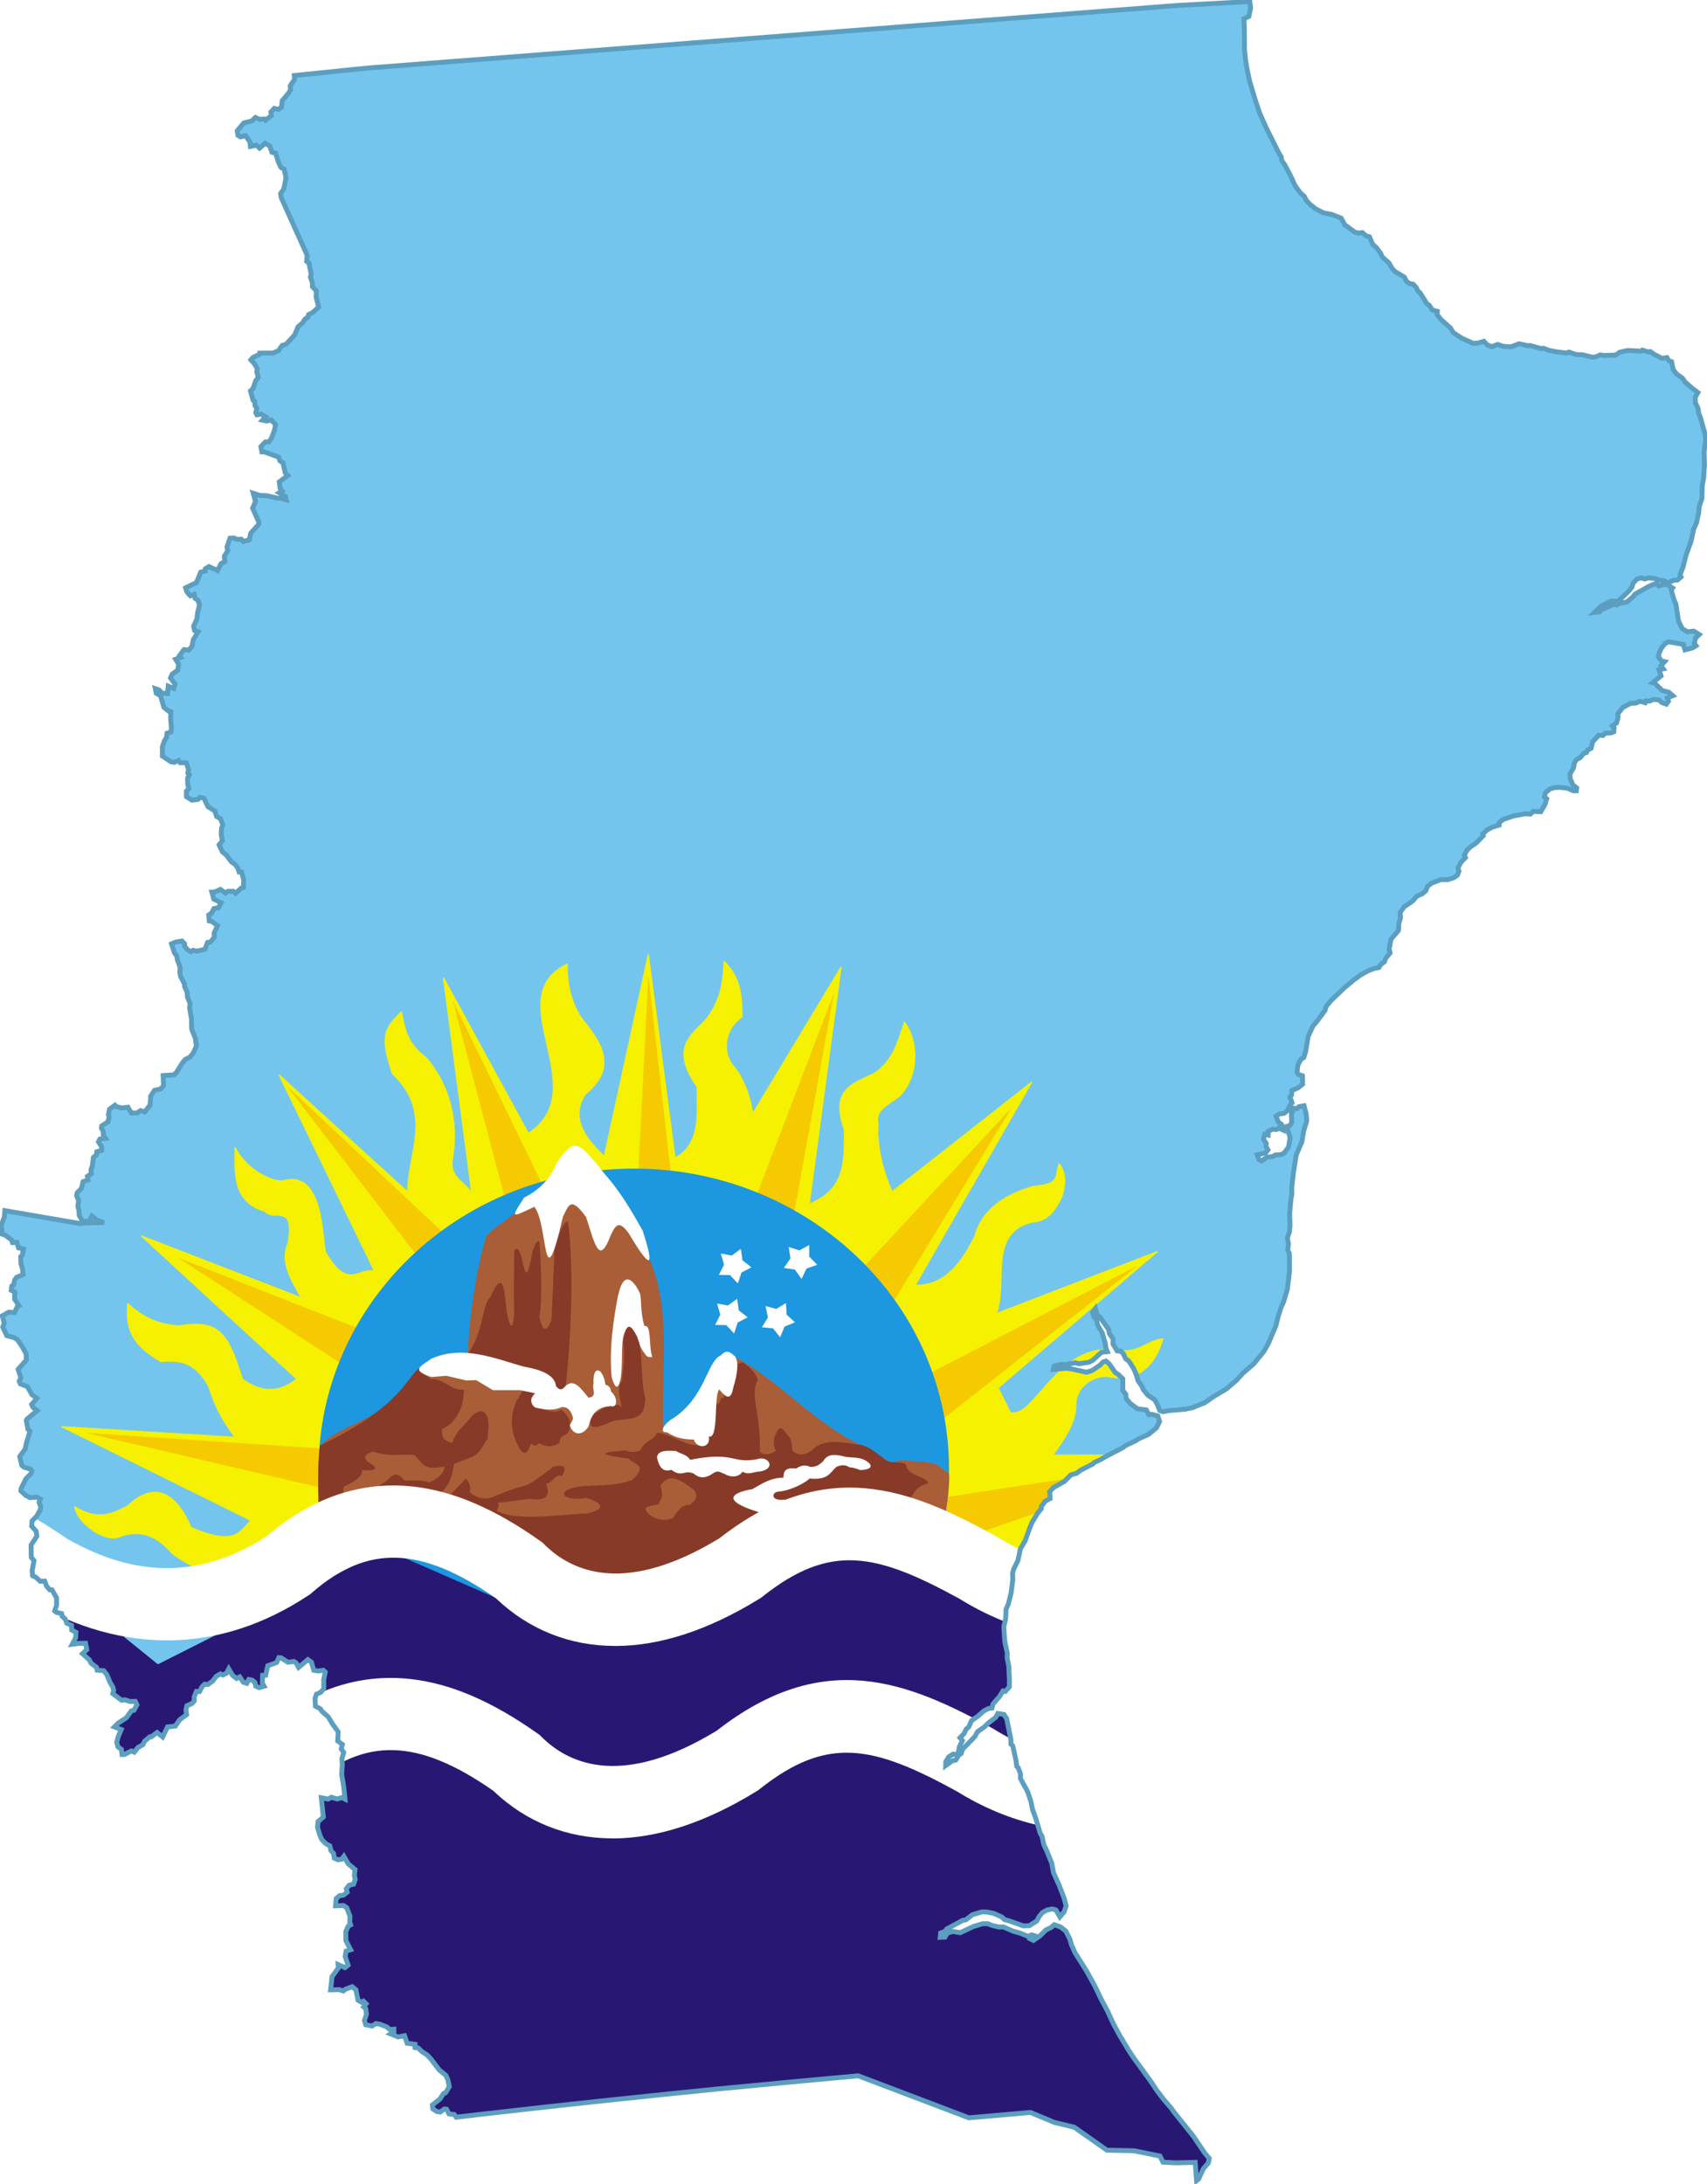 <?xml version="1.0" encoding="UTF-8"?>
<svg id="Capa_1" data-name="Capa 1" xmlns="http://www.w3.org/2000/svg" xmlns:xlink="http://www.w3.org/1999/xlink" viewBox="0 0 349.7 447.31">
  <defs>
    <style>
      .cls-1 {
        opacity: .63;
      }

      .cls-1, .cls-2, .cls-3 {
        fill: none;
      }

      .cls-4, .cls-5 {
        fill: #f5f100;
      }

      .cls-6, .cls-7 {
        fill: #fff;
      }

      .cls-8 {
        fill: #73c5ee;
      }

      .cls-2 {
        stroke: #5c9ebf;
        stroke-miterlimit: 4.93;
      }

      .cls-9 {
        fill: #291873;
      }

      .cls-9, .cls-10, .cls-11, .cls-12, .cls-7, .cls-5, .cls-13 {
        fill-rule: evenodd;
      }

      .cls-10 {
        fill: #a95e37;
      }

      .cls-11 {
        fill: #1d97df;
      }

      .cls-12 {
        fill: #883a28;
      }

      .cls-13 {
        fill: #f5b300;
      }

      .cls-3 {
        clip-path: url(#clippath);
      }
    </style>
    <clipPath id="clippath">
      <path id="stroke_p20" data-name="stroke p20" class="cls-2" d="m259.55,26.48l2.48,4.95.45.71.1.73.55.78,1.14,2.11,1.03,2.24,1.1,1.51.81.72.39.79.8.88,1.18.91,1.55.79,1.68.32,1.96.77.7,1.32,2.04,1.52.74.21.86-.09.76.66.67.19.66,1.53.78.7.8,1.07.4.84,1.35,1.21.64,1.1.6.67,1.92,1.13.49.92.57.41.76.13.67.73.25.66.47.36,1.46,2.29.44.28.63.97,1.03.28-.06.65.86,1.07,1.86,1.65.59.98,1.7,1.11,2.4,1.09.89-.04,1.28-.38.73.75.85.35,1.27-.46,1.15.39,1.57.1,1.65-.63,1.78.39.54-.02,2.15.6.52-.05,1.1.42,1.62.32,2.07.25.42-.21,1.47.51,1.27.04,2.03.5.72-.05.92-.41.8.11,2.33-.08.93-.6,1.6-.35,2.7.15.29-.22,1.16.37.47-.07.83.59,1.56.79,1.01-.14.41.66.55.17.32,1.61.68.9,1.23.88.54.77,1.44,1.28,1.18.89-.56.96.04,1.13.53,1.12.16,1.1.29.64,1.06,3.77.02,1.43-.28,1.93.08,2.67-.17,2.73-.29,1.6-.06,2.62-.51,1.5-.18,1.49-.42,1.98-.59,1.31-.49,2.33-1.1,3.1-.6,2.37-.62,1.61.21.37-.7.62-.87.08-1.08.52-.89-.48-.69-.03-1.18-.4-1.25-.12-.78.24-.63-.25-.91.24-.8.81-.22.77-.58.8-1.6,1.54-.82.67-1.25-.07-2.06.99-1.38,1.34,1.07-.12.34-.42,2.62-1.17.5.18.57-.32,1.53-.29,1.32-1.15.3-.44,2.98-1.66,1.37-.56.57.53,1.53-.4,1.28.82-.28.41.56,1.98.41.96.53,3.46.78,1.54,1.05.61,1.29-.12,1.11.69-.72.67-.28,1.14.35.48-.72.45-1.55.4-.32-1.12-2.98-.53-.75.34-.75.92-.46.98-.17.84.6.82.67.16-.75.86.46.61-.86.19.42,1.26-1.71,1.41.45.14,1.51,1.46,1.32.34.82.7-1.1.46.22.67-.43.61-1.01-.37-.46-.5-1.23-.1-.7.35-.78-.03-.16.36-1.06-.31-.83.38-1.11.07-1.57.83-1.02,1.28.03.73-.29,1.14-.86.62.35.42-.06.78-.53.23-1.22.07-.47.47-.86-.05-1.26,1.34-.3,1.33-.69.32-.27.55-.55.15-.74.89-.74.4-.46.72-.16.95-.73,1.29.06,1,.56,1.25.75.59-.07.6h-.6s-1.26-.55-1.26-.55l-1.51-.16-1.04.04-.98.28-.94.77-.19.9.45.36-.33,1.12-.89,1.52-1.55-.07-.57.56-1.06-.07-2.39.45-2.18.74-.79.68v.46l-1.37.41-1.06.56-.89.82.08.37-1.35,1.41-1.41,1-.63.65-.48.94.22.5-.93.96-.59,1.16.14.56.05.08-.31.85-.88.55-1.13.35-1.36-.02-1.88.71-.85.63-.37.94-.68.6-1.2.54-.79.96-1.77,1.19-.86,1.23.13.99-.36,1.15-.08,1.49-1.52,1.78-.39,1.99.2.82-.93,1.15-.23.66-.8.61-.32.56-1.11.24-1.14.46-1.47.8-1.35.99-2.08,1.72-2.67,2.57-.99,1.18-.24.82-1.57,2.14-.94,1.13-.96,2.11-.49,3-.39,1.29-.55.32-.65,1.14-.18,1.55.27.47.82.25.05,1.72-.92.75-1.28.56-.08.92-.32.42.43,1.16-.5.68-.41.91-.71.58-.95.11-.71.47.46,1.19.65.47.26,1.15-.82-.36-.53.3-.7-.09-.95.48v.73l-.68-.15-.27,1.04.59.83-.08.57.41.76-.51.6-1.71.4.38.98.54.27,1.14-.8,1.04-.06.67-.37,1.16-.06.63-.33.89-1.24.32-1.91-.47-1.54-.37-.71.77-.21.4-.59-.07-1.99.29-.31-.17-.72,1.01.13.43-.4,1.03-.19.44,1.7.1,1.43-.63,2.06-.34,2.15-1.19,2.77-.51,3.33-.08.54-.31,2.67.02,1.51-.2,1.01-.25,2.93.07,2.43-.1,1.25-.45,1.29.24,1.2-.16,1.28.34.66.02,3.78-.42,3.54-.76,2.58-.55,1.22-.57,1.79-.5,2-1.53,3.57-.87,1.57-2.12,2.61-2.14,1.83-1.41,1.54-2.01,1.72-2.68,1.62-1.81,1.25-2.54,1.02-1.48.31-3.23.26-1.29.25-.67-.25-.42-1.11-.58-1.07-1.43-.96-.96-1.18-.19-.53-.88-1.3-.28-1.06-.56-1.32-1.06-1.66-.58-.37-.52-1.08-.55-.53-.71-.04-.84-1.4v-1.08s-.77-1.11-.77-1.11l-.12-.78-1.76-2.51-.66-.6-.31-1.17-.57.74.3.95.54.64.18,1.01.95,1.64.64,2.15.1.91.31.76-1.19.13-1.78,1.64-.81.41-2.02.3-.76-.19-1.86.35h-1.33s-1.18.34-1.18.34l-.12.66,2.51-.23,1.1.11,3.18.7,1.15-.35,1.58-1.08.68-.67.57-.18.66.55,1.26,1.81.6.37.94.91-.02,2.33.63.85.06.83.79.97,1.51,1.15,1.83.23.51.94.6-.04,1.24.32.37,1.14-.62,1.29-1.62,1.35-2.05.92-.69.45-1.93.89-.61.47-3.5,1.81-.96.58-1.38.64-.32.32-2.51,1.28-.77.6-1.19.33-1.37,1.37-2.25,1.27-.75.84.12,1.37-1.04.57-.79,1.11v.43s-.69.81-.69.81l-1.19,1.96-.45,1.06-.99,2.75-.96,1.62-.51,2.42-.83,1.66-.25.89.04,1.38-.35,2.68-.57,2.29-.47,1.04-.07,1.85-.38,1.73.17,2.78.12.75.42,1.86-.03,1,.35,1.82.12,2.77-.02,1.36-.81.93-.49-.1-.71,1.14-1.35,1.54-.19.83-.79.11-.89.48-1.28,1.13-1.22.83-.57,1.29-.53.47-.45.93-.83.85.5.56-.63,1.3-.24,1.21-.37.36-.68-.08-.88.56-.61.97-.02.81,1.35-.98.72-.16.63-1.02.46-.31.29-.86,2.54-2.64.55-.99,1.37-.95.8-.79,1.54-1.18.42-.79,1.26.2.55.82.89,4.38v.89s.37.32.37.32l.67,3.06.13,1.13.31.3.47,1.24v1s1.47,2.68,1.47,2.68l.65,1.93.33,1.63.69,1.95.89,2.94.41.75.31,1.58.59,1.23,1.08,2.68.33,1.87,1.17,2.59,1.01,2.63.43,1.59-.41,1.22-.88,1.04-.81-1.4-.78-.21-1.07.22-.93.53-.64.78-.53.96-1.5.93-1.24.04-3.01-1.07-.84-.21-.54-.53-1.63-.74-1.31-.27-1.12-.05-1.97.59-1.36,1.06-.6.08-3.32,1.79-.25.45-.97.35-.09.9.97-.05.45-.8,1.09-.36,1.6.25,2.66-1.25,1.93-.59h1.03l.96.38,1.4.32.83-.04,2.01.87,1.36.38,1.69.68.78-.3.66.22-.84.66.51.26,1.32-.91,1.23-1.23,1.02-.48.71-.6,1.3.47,1.08.86.8,1.64.36,1.19.67,1.52,2.41,3.83,1.67,3.02,1.29,2.69,1.29,2.4,1.17,2.56,1.35,2.5,1.91,3.16.95,1.42,3.43,4.71,1.4,2.09,1.28,1.67,1.58,1.84.57.8,3.95,4.92,2.33,3.44.95,1.15-.18.9-1.02,1.2-.99,2.13-.41.32-.28-3.74-4.03.09-2.57-.14-.62-1.26-5.36-1.08-5.5-.11-6.72-4.72-4.02-.96-4.93-2.05-12.61,1.1-22.67-8.61-13.59,1.25-7.65.73-7.48.71-9.2.93-16.07,1.68-8.83.96-12.91,1.45-6.63.77-.4-.55-1.09-.14-.48-.93-.46-.06-.85.62-.7-.11-.81-.53-.1-.8,1.55-1.22.72-1.12.44-.16.76-1.26-.31-1.46-.39-.85-1.35-1.1-1.74-2.28-.8-.83-.97-.62-.82-.78-.63-.09v-.65s-1.62-.22-1.62-.22l-.54-1.54-1.32.24-1.49-.61.62-.35v-.62s-.81.07-.81.07l-.65-.55-1.38-.54-.83-.14-.77.5-1.32-.25-.27-.84.42-1.33-.15-1.13-.42-.36.5-.63-.55-.54-.39.21-.72-.41-.43-2.15-.77-.62-1.37.52-.44.36-.85-.28-1.75.05.29-2.71,1.29-1.77-.05-.7,1.4.62.65-.51-.6-1.78.19-1.09.93-.28-.96-1.84-.04-1.85.51-1.15.49-.25-.18-.58.05-1.17-.65-1.75-.66-.46-1.65.06.13-1.49.7-.6.79-.1.77-.61-.19-.66.6-.78.88-.19.35-.97-.18-.8.14-1.24-1.38-1.14-.9-1.55-.42.57-.79.12-.75-.32-.16-.99-.53-.56-.23-.98-.79-.42-.84-.85-.34-.7-.56-1.81.11-1.18,1.09-.95-.42-3.93,1.41.27.67-.38,1.18.35.96-.28.63.3-.26-2.53-.41-2.49.12-2.19-.08-1.06.38-1.27-.51-.73.23-.93-.96-.7.1-1.87-1.15-1.61-.9-1.47-1.38-1.23-.17-.36-1.05-.59-.11-1.56.32-.91.83-.34.65-.76v-1.69s-.02-.11-.02-.11l.33-1.62-.4-.36-1.05.15-.91-.16-.48-1.66-.72-.51-1.9,1.59-.49-.9-.49-.32-1.19.17-1.44-.92-.43-.03-.47,1.01-1.8.66-.44,1.94-.62.02-.06,1.59.36.64-1.01.29-.7-.32-.16-.75-.57-.47-.69-.13-.42.79-.71-.24-.73-1.08-.64.32-.85-.66-.76-1.3-.46.88-.75.37-.48-.24-.85.49-.77,1-.92.68-.71-.05-.55.54-.49.97-.64-.03-.47,1.15.02.79-.44.52-1.07.49-.19.87.14.94-1.4,1.03-.92,1.32-1.58.15-1.01,2.07-1.14-.92-1.18.89h-.32s-1.07.92-1.07.92l-.32.67-1.07.63-.71.92-.59-.25-1.46.74h-.47s-.12-1.05-.12-1.05l-.71-.53-.25-.93.33-1.22.6-1.39-1.4-.55.72-.73,1.72-1.13,1.03-1.42.54-.12.6-1.12-.33-.7-1.06.03-1.07-.35-.69.09-1.81-1.37.19-.66-.18-.68-.55-.94-.69-1.63-.62-.77-1.34-.12-.12-.56-1.12-.86-.37-.69-1.39-1.26.88-.83-.26-1.31-1.39.03-1.33.18.7-1.32.06-1.13-.88-.48-.02-.93-.96-.44-.36-.91-.6-.49-.12-.59-1.05-.24-.36-.3.38-1.15v-1.51s-.94-1.65-.94-1.65l-.48-.02-.61-.71-.42-1.07-.9.04-.94-.86-.62-.27-.1-1.06.4-2.02-.57-.69-.04-2.51,1.18-1.83-.14-1.02-.92-1.02.07-1.05.98-1.03.75-1.36.02-.68-.31-.75.28-.67-.77-.41-1.4.1-.84-.48-.98-.88.04-.5.97-1.99.99-1.01.25-.61-.31-.37-1.31-.4-.46-.37-.42-1.81,1.12-1.54.26-1.27.73-2.37-.43-.41-.33-1.81.12-.26,2.1-1.73-.85-.67-.28-.6,1.08-1.26-1.01-.74-.94-1.65-1.43-.57-.25-.55.34-.7-.56-1.73,1.67-1.89-.02-1.28-.86-1.55-.97-1.4-.62-.36-1.52-.42-.83-1.75.3-.83-.4-1.48,1.34-.75,1.17.09.55-1.17.39-.22-.93-1.38.08-1.41-.75-.39.1-.86.38-.25.22-1.01.41-.55,1.31-.56-.11-1.13-.34-1.11-.03-1.42.3-.23.26-1.35-1.01-.22-.35-1.13-.9.04-.19-.55-1.22-.91-.69-.26-.18-1.81.64-1.78.08-1.22,15.37,2.64,1.24-.13,3.71-.06-1.43-.5-1.06-.85-.53,1.05-1.37.07-.69-1.25-.06-1.11-.22-.68.16-1.28-.41-.93.13-.67.84-.82.35-1.41,1.01-.35-.12-.75.81-.55-.07-.89.28-.72.2-1.72.6-.48.11-.69.98-.26v-.74s-.64-1.01-.64-1.01l.28-.58,1.15-.14-.47-.79.04-.55-.4-.74.07-.47,1.27-.82.24-1.09-.14-.42.2-1.06,1.13-.85.32.29,1.03.28,1.3-.16.71,1.19h1.17s.73-.5.73-.5l.83.28,1.09-1.39.16-1.88.75-1.15,1.27-.29.6-.67-.1-2.06,2.26-.16.55-.61,1.08-1.74.65-.79.92-.46.68-.79.68-1.47-.19-1.59-.78-1.93-.03-2.07-.38-2.22.08-.97-.53-1.27-.08-1.03-.52-1.19.02-.44-.83-1.59-.15-.91.09-.88-.59-1.57-.09-.75-.51-.71-.6-1.84.89-.38,1.25-.2.53.54.03.57.66.74.64.33.43-.29.8.18,1.6-.38.55-1.4.55-.06.84-1-.04-.87.7-1.5-1.15-.88-.55-.1-.1-1.22.62-.45.45-.87.92-.16.53-1.04-1.49-.73-.39-1.43h.53s1.21-.56,1.21-.56l1.05.75.45-.35h1.18l.43.41,1.17-1.09.43-.13.07-1.56-.45-1.59h-.49l-.24-.74-.56-.8-.75-.51-1.06-1.41-.8-.67-.7-1.42.68-.87-.24-1.28.06-1.24.27-.74-.48-1.26-.79-.43-.36-1.13-1.43-.9-.8-1.71-.81-.2-.42.43-1.26.15-1.09-.69-.03-1.14.5-.53-.23-.98-.02-1.12.36-.78-.31-.32.14-.69-.45-1.4h-1.24s-.34-.47-.34-.47l-.9.38-.64-.09-1.79-1.2v-1.86s.44-1.28.44-1.28l.42-.68.1-.85.8-.26.1-.89-.16-1.78.03-1.48-.41-.09-1-.81-.71-2.4-.87-.47-.18-.94.76.27.62.66,1.11.04.16-1.49,1.12.49.27-.93-.93-1.23.34-.78,1.13-.81.22-1.2-.64-1.05,1.05-.37-.27-.35.94-1.26.99.11.65-.79.26-1.34.99-1.64-.73-.25-.19-.88.65-1.44.18-1.38.37-1.52-.28-.92-.62-.45-.18-.79-.79.28-.73-.84-.25-.79,2.22-1.07.89-2.15.93-.24.02-.44.72-.46,1.75.81.77-1.45.73-.36-.08-1.14.71-1.14-.18-.74.62-1.79.84-.04.55.27.91-.02.42.45,1.24-.33.28-1.36,1.62-1.79.04-.49-1.27-2.83.6-1.4-.48-1.67,1.4.45,1.35.05,2.24.51h.59s1.17.33,1.17.33l-.16-.69-1.27-.76.6-.37-.42-.53-.16-1.32,1.75-1.31-.54-.57-.44-2-.64-.42-.24-.77-3.02-1.09-.43.02-.21-1.07.93-.97.71-.02.48-.62.7-1.85.18-1.11-.92-.91-.86.23-.87-.18.64-.69-.95-.55-.85.14-.23-.44.22-.9-.38-.58-.1-.89-.3-.19-.53-1.88.52-.49.54-1.59.55-.68-.33-1.16.13-.64-.59-1-.74-.82.39-.45,1.4-.69.04-.25h2.73s1.12-.49,1.12-.49l.72-1.06.82-.25,1.75-1.9.7-1.68.95-.81.49-.79.58-.36.13-.53.9-.47,1.17-1.08-.51-2.01.03-1.31-.8-.86v-.76s-.41-1.18-.41-1.18l.16-.62-.46-2.24-.48-.38.13-1.21-5.36-11.91-.1-.75.68-1,.43-2.28-.37-1.7-.66-.39-.54-1.09-.56-1.84-.76-.17-.41-1.26-.97-.58-1.15.99-.67-.61-1.2.26-.12-.94-.86-1.27-1.07.25-.52-.32-.14-.91,1.36-1.62,1.61-.39.76-.73.88.4.9-.09.26.27,1.23-.95-.1-.75.69-.73.86.21.64-.5.12-1.27,1.27-1.52.46-.76-.08-.78.89-1.34-.06-.78,11.18-1.14,4.1-.41L241.31,1.11l14.73-.79.16,1.32-.36,1.72-1.01.48.08,1.59.04,4.73.2,2.01.27,1.71.58,2.75,1.17,3.91.97,2.84,1.4,3.09Z"/>
    </clipPath>
  </defs>
  <g class="cls-3">
    <g id="rect2221">
      <rect class="cls-8" x="-9.76" y="-5.98" width="369.22" height="458.99"/>
    </g>
    <g>
      <g>
        <g id="path11965">
          <path class="cls-5" d="m67,312.36c12.06-98.07,123.7-83.23,127.08-.42,9.11,4.1,15.77,11.35,31.4,12.51,2.96-7.96,9.77-5.42,11.58-5.07,4.94.46,7.45-1.77,8.94-4.51-3.02.99-5.75,1.8-8.58-.55-3.43-3.73-8.39-4.39-14.11,1.09-3.6.55-4.28,5.68-11.94-2.53l36.15-14.75-31.8-.08c2.59-3.5,4.93-7.25,4.7-10.5.31-4.45,4.79-6.06,7.09-5.53,6.19,1.35,9.43-3.28,10.75-7.73-2.93.16-4.69,2.89-9.15,2.41-12.15-2.24-17.15,14.08-22.08,12.67l-2.53-5.07,32.57-27.87-32.93,12.67c2.41-6.39-1.83-16.63,7.49-18.8,2.56-.16,4.1-1.47,5.9-5.09.77-2.3,1.02-4.85-.51-6.77-.91,2.73.28,4.13-5.28,4.6-2.28.69-10.06,2.94-11.94,10.13-2.18,4.4-5.64,10.34-12.3,10.13l23.89-41.62-28.59,22.44c-2.12-4.58-3.21-10.15-2.9-13.75-.47-2.7.81-3.31,4.34-5.79,3.65-3.62,4.43-10.52,1.09-15.2-1.28,3.75-2.18,7.76-6.15,10.5-4.61,2.2-9.09,3.24-6.15,11.58-.11,5.58.68,12.05-7.24,15.2l6.51-48.49-18.1,30.04c-.44-3.39-1.64-6.78-3.62-9.41-2.84-2.86-2.23-8.02,1.45-10.5-.07-4.24-.27-7.96-3.66-11.3-.3,4.1-.46,7.44-3.58,11.66-2.66,3.17-7.87,5.57-1.96,13.99-.03,5.59.84,11.57-4.55,14.6l-5.47-41.66-9,41.3c-3.12-2.94-7.26-7.29-3.98-12.67,5.13-4.3,5.39-8.34-.36-15.2-2.63-3.5-3.34-7.89-3.28-11.52-14.19,6.94,5.91,25.57-7.94,34.68l-17.37-31.85,5.79,44.15c-1.33-2.41-4.7-3.16-3.98-7.24,1.26-7-.42-14.9-5.43-20.63-4.17-3.06-4.32-6.23-5.04-9.33-3.43,3.34-4.42,4.89-1.83,12.58,8.55,8.24,3.18,15.96,3.15,24.31l-26.31-23.95,19.54,40.17c-3.29-.92-5.33,4.2-10.13-3.98-.71-4.42-.66-16.9-8.79-14.54-2.88.12-7.81-2.96-9.67-6.81-.12,6.52.01,11.23,6.15,13.03,1.57,2.17,6.21-1.93,4.7,6.51-1.62,3.74.35,7.1,2.7,11.22l-32.74-12.67,31.85,29.31c-2.59,1.92-6.07,3.71-11.22,0-2.94-9.89-5.23-12.23-13.03-10.86-3.34-.3-6.68-1.1-10.41-4.6-.55,5.52,1.33,8.74,6.79,11.84,4.02-.36,7.03.18,9.77,5.07,1.3,3.75,1.96,5.72,5.43,10.5l-35.47-2.17,38.72,19.18c-2.44,2.53-3.47,5.32-12.3,1.45-3.06-7.08-7.41-9.68-13.03-4.34-2.99,1.53-6.12,3.06-10.77.11.59,3.59,6.69,7.57,9.33,6.05,5.02-1.71,8.12.67,10.71,3.56,8.75,6.29,18.74,7.91,31.67-5.87Z"/>
          <path class="cls-4" d="m225.48,324.57s0,0,0,0c-11.18-.83-17.67-4.69-23.95-8.43-2.51-1.5-4.89-2.91-7.5-4.09-.04-.02-.07-.06-.08-.11-.8-19.63-7.71-36.58-19.98-49.02-11.17-11.32-25.84-17.9-41.33-18.54-15.42-.63-30.17,4.84-41.55,15.41-12.92,12-21.21,30.18-23.96,52.58,0,.03-.01.05-.03.07-6.09,6.49-11.81,9.92-17.48,10.5-4.68.48-9.37-1.03-14.35-4.61-2.56-2.86-5.6-5.25-10.59-3.54-.97.56-2.52.42-4.24-.39-2.32-1.1-4.87-3.43-5.25-5.76,0-.05.01-.1.06-.13.04-.03.1-.03.14,0,4.64,2.94,7.69,1.4,10.63-.1,2.38-2.26,4.64-3.18,6.72-2.76,2.47.5,4.65,2.9,6.48,7.11,7.77,3.39,9.36,1.62,11.37-.63.2-.23.41-.46.62-.68l-38.57-19.1c-.05-.03-.08-.09-.07-.15.02-.06.07-.1.13-.09l35.2,2.15c-3.31-4.58-4-6.59-5.24-10.18l-.04-.12c-2.63-4.68-5.42-5.36-9.64-4.98-.03,0-.05,0-.07-.02-5.55-3.14-7.41-6.39-6.85-11.96,0-.05.04-.09.08-.11.05-.02.1,0,.13.03,3.77,3.54,7.18,4.28,10.31,4.56,8.11-1.42,10.3,1.34,13.14,10.91,4.85,3.48,8.24,2.02,10.91.07l-31.73-29.21s-.05-.11-.02-.16c.03-.05.1-.07.15-.05l32.4,12.54c-2.23-3.92-4.13-7.32-2.53-11.02.45-2.53.37-4.15-.24-4.9-.49-.6-1.27-.63-2.1-.65-.87-.03-1.76-.06-2.32-.8-6.42-1.9-6.32-7.11-6.2-13.14,0-.06.04-.11.1-.12.06-.01.12.02.14.07,1.87,3.87,6.75,6.86,9.54,6.74,1.75-.51,3.27-.36,4.49.46,3.09,2.07,3.72,7.96,4.15,11.86.1.9.18,1.67.28,2.3,3.24,5.51,5.13,4.89,7.13,4.22.83-.28,1.69-.56,2.65-.38l-19.42-39.93c-.03-.06-.01-.12.04-.16.05-.04.12-.03.16,0l26.1,23.76c.04-2.26.45-4.48.86-6.64,1.09-5.87,2.13-11.41-3.97-17.29-.01-.01-.03-.03-.03-.05-2.63-7.81-1.57-9.36,1.86-12.71.03-.03.08-.04.12-.03.04.01.08.05.09.09.09.39.18.79.26,1.18.56,2.67,1.14,5.43,4.74,8.07,4.79,5.47,6.83,13.23,5.48,20.75-.47,2.65.81,3.83,2.16,5.08.53.49,1.07.99,1.49,1.58l-5.72-43.58c0-.06.03-.12.09-.14.06-.02.12,0,.15.06l17.3,31.72c6.73-4.52,5.17-11.37,3.66-17.99-1.54-6.74-2.99-13.11,4.18-16.62.04-.02.09-.02.12,0,.04.02.06.07.06.11-.05,3.18.47,7.74,3.25,11.44,5.61,6.69,5.71,10.86.36,15.36-2.92,4.81.07,8.77,3.81,12.33l8.96-41.08c.01-.06.06-.1.13-.1.06,0,.11.05.12.11l5.45,41.47c4.49-2.64,4.42-7.32,4.34-12.29-.01-.69-.02-1.38-.02-2.07-4.98-7.11-2.04-10.03.56-12.61.52-.51,1-.99,1.43-1.5,3.01-4.09,3.24-7.27,3.52-11.29l.02-.3s.04-.09.08-.11c.05-.02.1,0,.13.03,3.32,3.26,3.63,6.78,3.7,11.39,0,.04-.02.08-.06.11-1.79,1.2-2.93,3.11-3.14,5.24-.19,1.93.43,3.77,1.71,5.06,1.83,2.43,3.1,5.66,3.61,9.12l17.91-29.73c.03-.05.09-.08.15-.05.06.02.09.08.08.14l-6.48,48.28c6.89-2.84,6.92-8.22,6.94-13.41,0-.53,0-1.05.01-1.56-2.69-7.65.85-9.26,4.95-11.13.42-.19.85-.38,1.27-.59,3.45-2.37,4.56-5.78,5.64-9.08.15-.45.29-.9.44-1.34.02-.05.06-.08.1-.09.05,0,.09.01.12.05,3.24,4.53,2.73,11.56-1.1,15.37-.32.22-.6.42-.87.61-2.89,2.01-3.86,2.68-3.44,5.07,0,.01,0,.02,0,.03-.32,3.64.84,9.19,2.82,13.54l28.46-22.34s.12-.04.16,0,.06.11.03.16l-23.78,41.43s.08,0,.12,0c6.03,0,9.37-5.08,11.85-10.07,1.86-7.12,9.42-9.41,11.9-10.16l.12-.04c4.32-.37,4.48-1.23,4.81-2.95.09-.46.19-.98.38-1.56.01-.04.05-.08.1-.09.05,0,.09,0,.12.05,1.33,1.66,1.51,3.97.53,6.89-1.82,3.66-3.39,5.01-6.01,5.18-6.14,1.43-6.28,6.34-6.43,11.54-.07,2.38-.14,4.84-.85,6.91l32.67-12.57c.06-.02.12,0,.16.05.03.05.02.12-.03.16l-32.5,27.8,2.46,4.93c1.87.49,3.77-1.69,6.18-4.43,3.76-4.29,8.44-9.62,15.83-8.26,2.59.28,4.23-.52,5.8-1.3,1.08-.53,2.1-1.04,3.32-1.1.04,0,.08.02.11.05s.03.08.02.12c-2.57,8.64-8.48,8.34-10.9,7.82-1.12-.25-3.05,0-4.64,1.19-.96.71-2.14,2.02-2.29,4.23.23,3.3-2.16,7.07-4.58,10.36l31.55.08c.06,0,.11.04.13.1.01.06-.02.12-.08.14l-35.97,14.68c5.46,5.8,7.28,4.66,9.21,3.45.73-.46,1.48-.93,2.45-1.08,2.88-2.74,5.71-4.09,8.39-4,2.14.07,4.17,1.09,5.88,2.95,2.83,2.35,5.69,1.42,8.45.52.05-.02.1,0,.14.04s.04.1.01.14c-1.88,3.47-4.85,4.97-9.07,4.58-.18-.03-.39-.09-.63-.14-2.44-.6-8.16-2-10.82,5.13-.02.05-.07.08-.12.08Zm-31.28-12.72c2.59,1.17,4.95,2.58,7.45,4.07,6.24,3.71,12.68,7.55,23.74,8.39,2.75-7.24,8.8-5.76,11.09-5.2.24.06.44.11.6.14,3.97.37,6.81-1,8.64-4.17-2.73.89-5.54,1.69-8.39-.68-1.7-1.85-3.61-2.81-5.71-2.88-2.63-.08-5.39,1.25-8.23,3.96-.02.02-.04.03-.07.03-.93.14-1.67.61-2.39,1.05-2.04,1.28-3.97,2.48-9.66-3.63-.03-.03-.04-.07-.03-.11,0-.04.04-.07.08-.09l35.55-14.51-31.16-.08s-.09-.03-.11-.07c-.02-.04-.02-.09.01-.13,2.44-3.3,4.91-7.11,4.68-10.41.16-2.32,1.39-3.69,2.39-4.43,1.66-1.24,3.64-1.51,4.85-1.24,6.92,1.51,9.65-4.57,10.55-7.46-1.09.1-2.04.57-3.04,1.06-1.54.76-3.27,1.62-5.95,1.33-7.25-1.34-11.88,3.94-15.6,8.17-2.49,2.84-4.46,5.08-6.5,4.49-.03,0-.06-.03-.08-.07l-2.53-5.07c-.03-.05-.01-.12.03-.15l32.01-27.38-32.24,12.4s-.1,0-.14-.03c-.04-.04-.05-.09-.03-.14.79-2.08.86-4.63.93-7.09.15-5.07.3-10.31,6.65-11.78,2.53-.16,4.05-1.47,5.81-5.02.9-2.7.78-4.87-.35-6.44-.14.47-.22.91-.3,1.3-.33,1.73-.53,2.78-5.02,3.16l-.09.03c-2.45.74-9.9,3-11.74,10.01-2.57,5.18-6.04,10.42-12.43,10.23-.04,0-.09-.03-.11-.07s-.02-.09,0-.13l23.56-41.05-28.07,22.03s-.07.03-.11.02c-.04,0-.07-.04-.09-.07-2.07-4.47-3.23-10.02-2.91-13.8-.44-2.54.65-3.29,3.55-5.31.27-.19.55-.38.85-.59,3.68-3.65,4.21-10.38,1.2-14.81-.12.36-.24.73-.36,1.1-1.09,3.34-2.22,6.79-5.76,9.22-.45.21-.87.41-1.3.6-4.15,1.89-7.44,3.38-4.81,10.83,0,.01,0,.03,0,.04-.01.52-.01,1.05-.01,1.58-.02,5.08-.05,10.85-7.3,13.73-.04.02-.09.01-.13-.02-.04-.03-.05-.07-.05-.12l6.43-47.88-17.78,29.51s-.08.07-.14.06c-.05-.01-.09-.05-.1-.11-.46-3.56-1.74-6.88-3.59-9.35-1.32-1.33-1.97-3.24-1.78-5.25.21-2.18,1.38-4.14,3.2-5.39-.07-4.42-.38-7.82-3.43-10.95v.02c-.28,3.9-.52,7.27-3.58,11.43-.44.53-.93,1.01-1.45,1.53-2.65,2.63-5.4,5.35-.51,12.31.02.02.02.05.02.07,0,.7,0,1.4.02,2.11.07,4.87.15,9.92-4.64,12.61-.04.02-.08.02-.12,0-.04-.02-.06-.06-.07-.1l-5.38-40.93-8.85,40.58s-.04.08-.09.09c-.04.01-.09,0-.13-.03-2.62-2.48-7.51-7.08-4-12.83,0-.01.02-.02.03-.03,5.23-4.39,5.13-8.46-.38-15.02-2.77-3.68-3.34-8.19-3.31-11.39-6.78,3.44-5.36,9.66-3.86,16.24,1.54,6.75,3.13,13.72-3.88,18.34-.03.02-.07.03-.1.02-.03,0-.06-.03-.08-.06l-17.04-31.25,5.7,43.47c0,.06-.03.12-.09.14-.06.02-.12,0-.15-.06-.43-.79-1.11-1.41-1.76-2.01-1.34-1.24-2.73-2.53-2.24-5.31,1.34-7.45-.68-15.12-5.4-20.52-3.66-2.68-4.25-5.49-4.82-8.2-.07-.32-.13-.64-.21-.96-3.22,3.16-4.17,4.75-1.65,12.26,6.17,5.97,5.13,11.57,4.02,17.5-.42,2.24-.85,4.55-.86,6.88,0,.05-.03.1-.08.12-.05.02-.1.01-.14-.02l-25.82-23.5,19.25,39.57s.02.1-.02.14c-.03.04-.08.05-.13.04-.99-.28-1.85.01-2.76.31-2.01.67-4.09,1.36-7.44-4.35,0-.01-.01-.03-.02-.04-.1-.64-.19-1.42-.29-2.34-.42-3.85-1.05-9.67-4.03-11.67-1.16-.78-2.61-.92-4.31-.43-2.79.12-7.52-2.69-9.58-6.43-.1,6.59.36,10.73,6.07,12.4.03,0,.05.02.07.05.49.67,1.29.7,2.15.72.85.03,1.72.05,2.29.75.67.83.76,2.46.29,5.14-1.58,3.66.26,6.88,2.59,10.96l.1.17s.02.11-.01.15-.09.06-.14.04l-32.11-12.42,31.35,28.86s.04.06.04.1c0,.04-.02.07-.05.1-2.77,2.06-6.29,3.66-11.37,0-.02-.02-.04-.04-.05-.07-2.99-10.07-5.4-12.08-12.88-10.77-.01,0-.02,0-.03,0-3.13-.28-6.54-1.01-10.29-4.46-.46,5.29,1.38,8.41,6.71,11.44,4.21-.37,7.17.36,9.85,5.13l.05.15c1.25,3.63,1.95,5.63,5.37,10.34.03.04.03.09,0,.14-.02.04-.07.07-.12.07l-34.83-2.13,38.16,18.9s.06.05.07.09c0,.04,0,.08-.03.11-.26.27-.5.54-.74.8-2,2.24-3.73,4.17-11.71.67-.03-.01-.05-.04-.07-.07-1.8-4.16-3.93-6.52-6.32-7.01-1.99-.41-4.18.5-6.5,2.71,0,0-.02.02-.03.02-2.82,1.44-6.01,3.07-10.65.26.52,2.15,2.89,4.26,5.05,5.28,1.64.78,3.11.92,4.03.39,5.16-1.76,8.27.68,10.87,3.58,4.91,3.53,9.54,5.02,14.16,4.55,5.6-.57,11.26-3.97,17.3-10.39,2.77-22.44,11.08-40.66,24.04-52.69,11.43-10.62,26.26-16.11,41.74-15.48,15.55.64,30.29,7.25,41.5,18.61,12.3,12.47,19.23,29.45,20.05,49.11Zm-127.2.51h0,0Z"/>
        </g>
        <g id="g3218">
          <g id="path14875" class="cls-1">
            <path class="cls-13" d="m130.56,244.36l2.28-44.48,5.13,45.39c-2.77-.93-4.63-1.06-7.41-.92Z"/>
          </g>
          <g id="path15846" class="cls-1">
            <path class="cls-13" d="m153.72,248.23l17.12-44.83-8.75,48.4c-2.36-1.73-5.69-2.86-8.38-3.57Z"/>
          </g>
          <g id="path15848" class="cls-1">
            <path class="cls-13" d="m172.81,263.97l34.4-37.03-24.77,40.65c-1.5-2.51-7.43-1.92-9.63-3.62Z"/>
          </g>
          <g id="path15850" class="cls-1">
            <path class="cls-13" d="m189.2,281.94l43.86-22.7-41.05,32.33c-.73-2.84-1.19-7.38-2.82-9.63Z"/>
          </g>
          <g id="path15852" class="cls-1">
            <path class="cls-13" d="m193.01,306.77l50.76-7.76-48.8,16.86c.47-2.89-1.37-6.38-1.96-9.1Z"/>
          </g>
          <g id="path15854" class="cls-1">
            <path class="cls-13" d="m104.58,249.75l-11.85-44.88,20.79,42.74c-2.93-.11-6.32,1.21-8.94,2.13Z"/>
          </g>
          <g id="path15856" class="cls-1">
            <path class="cls-13" d="m86.66,258.82l-27.89-36.39,34.85,32.73c-2.67,1.2-5.02,1.67-6.96,3.66Z"/>
          </g>
          <g id="path15858" class="cls-1">
            <path class="cls-13" d="m73.93,281.91l-37.44-24.29,40.45,15.86c-2.32,1.79-1.59,6.04-3.01,8.43Z"/>
          </g>
          <g id="path15860" class="cls-1">
            <path class="cls-13" d="m70.81,305.89l-53.34-12.43,51.65,3.45c-1.25,2.65,1.87,6.21,1.69,8.98Z"/>
          </g>
        </g>
        <g id="path5142">
          <path class="cls-11" d="m193.9,293.09c4.47,33.66-20.58,64.4-55.95,68.65-35.37,4.26-67.67-19.58-72.14-53.24-4.47-33.66,20.58-64.4,55.95-68.65,35.15-4.23,67.31,19.28,72.07,52.69"/>
        </g>
        <g id="g3234">
          <g id="path6113">
            <path class="cls-10" d="m65.62,310.91c-.42-4.96-.69-10.04-.1-14.64,4.28-5.18,14.96-5.35,21.6-16.33.91-2.4,4.9-3.16,8.7-2.3.37-8.55,1.65-17.28,3.84-24.57,3.16-2.95,8.36-6.35,11.52-7.68,11.7-2.15,17.69,2.67,21.67,12.11,4.57,10.26,2.76,20.05,2.99,35.74,2.99-.15,5.81-.48,9.7,3,1.48-3.49-.73-8.54,1.12-12.21.65-1.35,2.82.85,4.2.77-.38-2.15-1.06-5.3-.72-7.1,9.46,5,16.49,13.72,26.31,18.36,2.05,1.19,4.09,2.39,6.14,3.58,2.31-.99,4.27-.17,6.4-.26,3.59.56,2.28.22,5.33,2.41.57-.78-.64,16.39-3.37,10.03-12.45-6.91-19.19-6.55-32.93-.92-19.7,18-38.9,13.48-58.35-.51-9.55-5.72-21.92-6.31-34.04.51Z"/>
          </g>
          <g id="path7084">
            <path class="cls-12" d="m65.53,296.08c-.47,4.5-.36,10.43-.18,15.34,2.16-2.23,4.64-3.3,7.06-3.8,2.36-1.43,2.1-2.29.18-1.99-2.13,1.56-2.47.81-2.17-1.09,1.71-.89,3.81-1.84,3.8-3.44,2.91.3,3.51-.43,1.11-1.67-1.09-1.14-.5-1.53,1.07-2.13,2.83,1.08,5.67.55,8.5.72,1.79,1.68,1.67,3.3,6.15,2.35.06,1.34-1.47,2.56-3.08,3.26-1.62-.5-3.31-.43-5.07-.36-2.03-2.25-2.33-1.04-4.16.36-1.19.52-1.8,1.37-1.45,2.53.6.06,1.33,0,1.99,0,.24-.3.93-.6,1.17-.9,4.54-.79,6.75-.45,10.05.36,1.87-1.8,2.2-3.86,2.53-5.79,1.27-.48,2.53-.97,3.8-1.45,1.92-1.07,1.98-2.41,3.07-3.67,0-.84.19-1.82.19-2.66.01-2.98-1.57-4.17-3.86-1.52-1.21,1.57-2.8,2.62-3.56,4.96-1.81-.2-2.27-1.31-2.1-2.79,2.91-1.18,4.54-4.65,4.45-8.07-2.55.3-3.95-2.22-6.7-2.17-1.17-.66-1.83-1.5-2.17-2.35-2.79,1.46-3.19,7.66-20.63,15.97Z"/>
          </g>
          <g id="path8055">
            <path class="cls-12" d="m105.87,286.79c-1.39,3.11-1.36,6.29.26,9.34.92,1.98,1.9,1.79,2.37.19.11-.21.21-.43.32-.64.64.66,1.22.43,1.54-.13,1.56.94,3.05.85,4.29-.06-.17-1.71,1.77-1.3,1.98-2.62.49-2.22-.43-2.96-1.6-4.16-1.19.75-2.52.34-3.77-.06-2.24-.23-2.56-.6-2.3-2.24.96-2-.26-1.9-1.34-1.98-.83.6-1.15,1.58-1.73,2.37Z"/>
          </g>
          <g id="path8057">
            <path class="cls-12" d="m91.79,306.62c1.11-1.07,2.47-2.58,3.65-3.77.73.75,1.07,1.94.83,2.81,1.54,1.34,3.13,1.54,4.86.9,0,0,2.98-1.39,6.33-2.24,1.47-.29,6.01-4.03,6.01-4.03-2.09.94,4.01-1.77,1.6,2.05-1.32-.58-1.81,1.47-3.2,1.54,1.02,2.84-.19,3.56-3.45,3.13-2.15.28-4.31.55-6.46.83.47.55-.09,1.11-.13,1.66,4.39,2.28,13.84.53,18.55.51,3.56-.92,3.36-2-.13-3.2-5.9.9-6.45-2.05-.51-2.43,4.58-.21,6.99-.23,9.72-1.22,3.48-3.13.3-3.2-.7-4.41-7.27-.94-5.14-1.3-.7-1.66,1.73.6,3.04.2,3.26-.26.73-1.75,2.77-1.86,3.26-3.33,2.03-.19,5.33,2.37,8,2.5,2.13.81,1.45-4.01,2.05-5.95-.23-2.88,2.92-1.34,3.07-3.71,1.94.11-1.13-2.73-.41-3.65-.38-2.54,3.73-3.28,4.88-3.65,1.54,1,2.69,2.32,3.07,3.58-1.71,3.07.62,6.59.45,14.78,1.15.87,2.24.41,3.26-.26-.66-1.17-.49-2.41-.06-3.33,1.09-2.69,1.86-.38,2.5.19.72.6.84,1.8.9,3.07,1.39,1.36,2.84.87,4.16-.13,2.56-2.52,6.46-1.39,9.79-1.02,1.88.38,3.11,1.6,4.67,2.69,1.43,1.51,2.99.47,4.67,1.28.38,2.64,3.97,2.28,4.61,3.9-3.86,1.09-2.22,2.81-5.05,3.65-7.63-1.13-15.52-.47-23.29,2.18-4.22,1.98-8.7,4.35-12.86,7.29-8.44,8.02-22.01,9.38-34.35,2.18-8.08-4.48-14.82-10.43-22.84-12.48Zm43.5-2.3c.36,1.19.66,2.13-.26,3.39.43,1.09-4.9.06-1.79,2.69,1.24.81,2.99,1.3,4.67.51.75-1.19,1.68-2.84,3.39-2.62.93-.79,2.1-1.8.7-3.26-1.66-1.07-4.61-3.99-6.72-.7Z"/>
          </g>
          <g id="path8064">
            <path class="cls-7" d="m138.49,297.21c-1.81-.09-3.69-.23-3.9,1.28.47,2.32,1.45,3.05,2.94,2.56,2.2,1.68,2.73-.15,4.67.83,1.3,1.15,2.73.7,3.71,0,1.28-.92,1.66-.23,2.5,0,1.62.96,3.11.51,3.71-.45,1.26.77,2.26,0,3.39,0,3.41-.51,2.15-2.88.26-2.69-6.08,1.36-4.73-1.62-14.39.26-.58-1.04-1.92-1.19-2.88-1.79Z"/>
          </g>
          <g id="path9036">
            <path class="cls-7" d="m159.54,310.84c-17.02-4.16-5.44-5.82-5.44-5.82,2-1.09,3.56-2.3,6.4-2.37.04-1.19.21-2.13,2.62-1.86.73-.49,1.58-.92,2.94-.32,1.15-.04,1.66-.34,2.5-1.09.83-1.28,1.73-1.79,4.8-.96,1.13.15,2.2.04,3.39.45,2.09.96,2.39,2.11-.51,2.24-.7-.28-1.47-.55-2.24-.58-.9-.6-1.73-.49-2.69-.06-1.3,1.24-1.71,2.73-5.44,2.37-1.6,1.43-4.73,2.6-6.46,2.69-1.28.09-1.6,1.9,1.09,1.66,3.84-.11,7.68-.28,11.52.06-4.48.64-8.38,1.54-12.48,3.58Z"/>
          </g>
          <g id="path9038">
            <path class="cls-7" d="m136.69,293.38c1.79,1.24,3.72,1.45,5.45,1.47.66,2.05,3.56,1.73,3.07-.64,2.13.77.94-8.83,2.18-9.6,2.37,3.13,2.62.38,2.88-.58.77-2.41,1.28-5.72,0-6.46-1.13-1.07-1.81-.79-2.62.06-2.79,1.15-3.09,8.44-9.72,12.86-1.43.7-3.32,3.01-1.23,2.88Z"/>
          </g>
          <g id="path9042">
            <path class="cls-7" d="m126.66,265.23c1.54-6.91,4.41-.38,4.41-.38.43,1.07.02,3.8.96,6.78,1.49-.47.81,4.05,1.6,6.33-.64.02-1.02.11-1.54-.7-.83-1.02-1.28-2.3-1.54-3.45-1.73-3.2-2.37-1.79-2.88,0-.43,2.2-.09,5.74-.51,8.51-.68,3.28-1.49,1.07-1.86-.32-.51-5.8.32-11.54,1.34-16.76Z"/>
          </g>
          <g id="path9046">
            <path class="cls-12" d="m121.17,292.15c1.75.66,3.86-1.39,5.79-1.27,3.83-.45,5.04-.72,5.25-4.34-.97-3.86-.48-7.36-1.27-11.58-.72-1.9-2.53-6.15-3.26,0,.39,2.99-.03,5.34-.27,7.87-1.72,2.17,1,6.6-.72,4.89-1.33.45-2.74.09-3.98,1.36-1.24.39-2.29,1.51-1.54,3.08Z"/>
          </g>
          <g id="path10017">
            <path class="cls-12" d="m95.83,277.22c5.64,1.42,10.16,4.47,15.8,5.89,1.06.45,3.03,1.93,4.09,2.38,1.24-10.89,1.95-24.61.66-35.32-1.3.24-1.96,3.02-2.8,5.88-.21,4.83-.33,9.65-.63,14.48-1.27,2.87-1.81,1.57-2.44-.63.63-4.4.36-10.43,0-15.65-.9-.12-.9,1.21-1.36,1.81-1.99,11.31-1.63-2.17-3.8,0,0,4.34-.18,8.23,0,13.03-.33,3.53-.84,3.08-1.54-.27-.51-5.07-.75-9.05-3.44-2.99-1.33.54-1.57,7.87-4.52,11.4Z"/>
          </g>
          <g id="path11957">
            <path class="cls-7" d="m151.15,262.87l-1.6-1.7-2.28-.03,1.06-2.11-.67-2.27,2.25.4,1.87-1.37.33,2.36,1.83,1.43-2.04,1.06-.74,2.25Z"/>
          </g>
          <g id="path11959">
            <path class="cls-7" d="m150.38,273.11l-1.6-1.7-2.28-.03,1.06-2.11-.67-2.27,2.25.4,1.87-1.37.33,2.36,1.83,1.43-2.04,1.06-.74,2.25Z"/>
          </g>
          <g id="path11961">
            <path class="cls-7" d="m159.81,273.91l-1.45-1.83-2.27-.22,1.23-2.02-.49-2.32,2.21.58,1.97-1.21.14,2.38,1.7,1.57-2.12.89-.92,2.19Z"/>
          </g>
          <g id="path11963">
            <path class="cls-7" d="m164.2,261.96l-1.35-1.91-2.26-.35,1.34-1.94-.35-2.35,2.17.7,2.04-1.1v2.38s1.62,1.67,1.62,1.67l-2.17.77-1.04,2.13Z"/>
          </g>
          <g id="path9044">
            <path class="cls-7" d="m109.45,247.19c2.92,3.37,1.62,20.37,5.89,1.98,1.07-1.96,1.43-4.5,4.73.13,1.94,6.1,2.73,9.77,5.05,3.71,1.09-2.39,1.79-2.92,3.65-.45,4.41,7.44,5.5,7.53,2.88-.51-2.3-4.09-4.61-8.06-7.87-11.71-5.69-7.23-6.21-7.04-9.79-2.11-1.04,2.99-3.56,5.59-6.59,7.04-2.96,4.48-2.54,4.09,2.05,1.92Z"/>
          </g>
          <g id="path9040">
            <path class="cls-7" d="m88.27,278.34c-1.45,1.22-4.66,2.23.13,3.71,1-.09,2-.17,3.01-.26,1.36.32,2.73.64,4.09.96.68-.02,1.36-.04,2.05-.06,1.15.68,2.3,1.36,3.45,2.05h5.5c1.07.21,2.13.43,3.2.64-1.06.86-1.21,1.82-.13,2.88,1.71.43,3.73.79,5.5-.06,1.26-.06,1.81.7,2.24,1.92.26.68-.38,1.24-.58,1.86.77,2.18,2.69,2.05,3.84.19.55-2.28,1.49-3.99,4.54-4.16,1.41.45,1.54-1.73,0-3.07.09-.51-.34-1.15-1.09-1.34-.43-3.39-2.64-4.29-2.43-.19-.41.96.92,2.62-1.02,2.88-1.34-1.54-2.81-4.03-4.61-2.5-.43.36-.98,1.49-2.05.13-.23-1.96-2.2-3.22-6.46-3.97-5.7-1.52-12.57-4.65-19.19-1.6Z"/>
          </g>
        </g>
      </g>
      <g id="g3229">
        <g id="path2424">
          <path class="cls-9" d="m-67.44,338.46l40.43-26.74,35.31,9.72,24.05,19.45,46.57-23.5,44.53,19.45,59.88-25.93,38.39,29.98,51.69-29.17,53.74,27.55-1.28,112.15-393.63.08.31-113.04Z"/>
        </g>
        <g id="path3196">
          <path class="cls-6" d="m125.42,376.54c-9.27,0-17.68-3.36-24.36-9.74-15.39-10.75-26.35-11.07-37.72-1.16l-.38.33-.42.27c-17.98,11.85-37.7,12.21-57.03,1.05l-.27-.15-.25-.18c-23.05-16.01-31.49-9.76-42.18-1.84-8.93,6.61-20.03,14.83-37.62,6.2l-6.66-3.27,6.54-13.32,6.66,3.27c9.09,4.46,13.39,1.75,22.24-4.8,11.65-8.63,27.6-20.43,59.21,1.4,14.31,8.17,27.66,8.01,40.8-.48,9.32-7.96,19.46-11.4,30.15-10.21,8.18.91,16.66,4.55,25.95,11.12l.49.35.43.43c5.88,5.8,16.85,10.25,35.84-1.33,21.88-17.08,39.18-9.99,56.44-.51l.35.21c19.4,12.09,36.12,2.86,42.41-1.67l.35-.24c27.65-17.62,44.43-6.57,56.67,1.51,8.74,5.76,14.04,8.92,21.49,7.03l7.19-1.83,3.66,14.38-7.19,1.83c-14.16,3.6-24.34-3.1-33.31-9.02-11.69-7.71-20.94-13.8-40.36-1.49-5.18,3.7-13.56,8.36-24.35,9.86-11.83,1.65-23.34-.93-34.22-7.66-17.03-9.33-26.42-11.45-40.27-.49l-.34.27-.37.23c-10.38,6.4-20.31,9.66-29.51,9.67-.02,0-.04,0-.06,0Z"/>
        </g>
        <g id="path3198">
          <path class="cls-6" d="m125.98,337.13c-9.27,0-17.68-3.36-24.36-9.74-15.39-10.75-26.35-11.07-37.72-1.16l-.38.33-.42.27c-17.98,11.85-37.7,12.21-57.03,1.05l-.27-.16-.25-.18c-23.05-16.01-31.49-9.76-42.18-1.84-8.93,6.61-20.03,14.83-37.62,6.2l-6.66-3.27,6.54-13.32,6.66,3.27c9.09,4.46,13.39,1.75,22.25-4.8,11.65-8.63,27.6-20.43,59.22,1.4,14.31,8.17,27.66,8.01,40.79-.48,9.32-7.97,19.46-11.4,30.15-10.21,8.18.91,16.66,4.55,25.95,11.12l.49.35.43.43c5.88,5.8,16.85,10.25,35.84-1.33,21.88-17.08,39.18-9.99,56.44-.51l.35.21c19.41,12.09,36.12,2.86,42.41-1.67l.35-.24c27.65-17.62,44.43-6.57,56.68,1.51,8.74,5.76,14.04,8.92,21.49,7.03l7.19-1.83,3.66,14.38-7.19,1.83c-14.16,3.6-24.34-3.1-33.31-9.02-11.69-7.71-20.94-13.8-40.36-1.49-5.18,3.7-13.56,8.36-24.35,9.86-11.83,1.65-23.34-.93-34.22-7.66-17.03-9.33-26.42-11.44-40.27-.49l-.34.27-.37.23c-10.38,6.4-20.31,9.66-29.51,9.67h-.06Z"/>
        </g>
      </g>
    </g>
  </g>
  <path id="stroke_p20-2" data-name="stroke p20" class="cls-2" d="m259.55,26.48l2.48,4.95.45.71.1.73.55.78,1.14,2.11,1.03,2.24,1.1,1.51.81.72.39.79.8.88,1.18.91,1.55.79,1.68.32,1.96.77.7,1.32,2.04,1.52.74.21.86-.09.76.66.67.19.66,1.53.78.7.8,1.07.4.84,1.35,1.21.64,1.1.6.67,1.92,1.13.49.92.57.41.76.13.67.73.25.66.47.36,1.46,2.29.44.28.63.97,1.03.28-.06.65.86,1.07,1.86,1.65.59.98,1.7,1.11,2.4,1.09.89-.04,1.28-.38.73.75.85.35,1.27-.46,1.15.39,1.57.1,1.65-.63,1.78.39.54-.02,2.15.6.52-.05,1.1.42,1.62.32,2.07.25.42-.21,1.47.51,1.27.04,2.03.5.72-.05.92-.41.8.11,2.33-.08.93-.6,1.6-.35,2.7.15.29-.22,1.16.37.47-.07.83.59,1.56.79,1.01-.14.41.66.55.17.32,1.61.68.9,1.23.88.54.77,1.44,1.28,1.18.89-.56.96.04,1.13.53,1.12.16,1.1.29.64,1.06,3.77.02,1.43-.28,1.93.08,2.67-.17,2.73-.29,1.6-.06,2.62-.51,1.5-.18,1.49-.42,1.98-.59,1.31-.49,2.33-1.1,3.1-.6,2.37-.62,1.61.21.37-.7.62-.87.08-1.08.52-.89-.48-.69-.03-1.18-.4-1.25-.12-.78.24-.63-.25-.91.24-.8.81-.22.77-.58.8-1.6,1.54-.82.67-1.25-.07-2.06.99-1.38,1.34,1.07-.12.34-.42,2.62-1.17.5.18.57-.32,1.53-.29,1.32-1.15.3-.44,2.98-1.66,1.37-.56.57.53,1.53-.4,1.28.82-.28.41.56,1.98.41.96.53,3.46.78,1.54,1.05.61,1.29-.12,1.11.69-.72.67-.28,1.14.35.48-.72.45-1.55.4-.32-1.12-2.98-.53-.75.34-.75.92-.46.98-.17.84.6.82.67.16-.75.86.46.61-.86.19.42,1.26-1.71,1.41.45.14,1.51,1.46,1.32.34.82.7-1.1.46.22.67-.43.61-1.01-.37-.46-.5-1.23-.1-.7.35-.78-.03-.16.36-1.06-.31-.83.38-1.11.07-1.57.83-1.02,1.28.03.73-.29,1.14-.86.62.35.42-.06.78-.53.23-1.22.07-.47.47-.86-.05-1.26,1.34-.3,1.33-.69.32-.27.55-.55.15-.74.89-.74.4-.46.72-.16.95-.73,1.29.06,1,.56,1.25.75.59-.07.6h-.6s-1.26-.55-1.26-.55l-1.51-.16-1.04.04-.98.28-.94.77-.19.9.45.36-.33,1.12-.89,1.52-1.55-.07-.57.56-1.06-.07-2.39.45-2.18.74-.79.68v.46l-1.37.41-1.06.56-.89.82.08.37-1.35,1.41-1.41,1-.63.65-.48.94.22.5-.93.96-.59,1.16.14.56.05.08-.31.85-.88.55-1.13.35-1.36-.02-1.88.71-.85.63-.37.94-.68.6-1.2.54-.79.96-1.77,1.19-.86,1.23.13.99-.36,1.15-.08,1.49-1.52,1.78-.39,1.99.2.82-.93,1.15-.23.66-.8.61-.32.56-1.11.24-1.14.46-1.47.8-1.35.99-2.08,1.72-2.67,2.57-.99,1.18-.24.82-1.57,2.14-.94,1.13-.96,2.11-.49,3-.39,1.29-.55.32-.65,1.14-.18,1.55.27.47.82.25.05,1.72-.92.75-1.28.56-.08.92-.32.42.43,1.16-.5.68-.41.91-.71.58-.95.11-.71.47.46,1.19.65.47.26,1.15-.82-.36-.53.3-.7-.09-.95.48v.73l-.68-.15-.27,1.04.59.83-.08.57.41.76-.51.6-1.71.4.38.98.54.27,1.14-.8,1.04-.06.67-.37,1.16-.06.63-.33.89-1.24.32-1.91-.47-1.54-.37-.71.77-.21.4-.59-.07-1.99.29-.31-.17-.72,1.01.13.43-.4,1.03-.19.44,1.7.1,1.43-.63,2.06-.34,2.15-1.19,2.77-.51,3.33-.08.54-.31,2.67.02,1.51-.2,1.01-.25,2.93.07,2.43-.1,1.25-.45,1.29.24,1.2-.16,1.28.34.66.02,3.78-.42,3.54-.76,2.58-.55,1.22-.57,1.79-.5,2-1.53,3.57-.87,1.57-2.12,2.61-2.14,1.83-1.41,1.54-2.01,1.72-2.68,1.62-1.81,1.25-2.54,1.02-1.48.31-3.23.26-1.29.25-.67-.25-.42-1.11-.58-1.07-1.43-.96-.96-1.18-.19-.53-.88-1.3-.28-1.06-.56-1.32-1.06-1.66-.58-.37-.52-1.08-.55-.53-.71-.04-.84-1.4v-1.08s-.77-1.11-.77-1.11l-.12-.78-1.76-2.51-.66-.6-.31-1.17-.57.74.3.95.54.64.18,1.01.95,1.64.64,2.15.1.91.31.76-1.19.13-1.78,1.64-.81.41-2.02.3-.76-.19-1.86.35h-1.33s-1.18.34-1.18.34l-.12.66,2.51-.23,1.1.11,3.18.7,1.15-.35,1.58-1.08.68-.67.57-.18.66.55,1.26,1.81.6.37.94.91-.02,2.33.63.85.06.83.79.97,1.51,1.15,1.83.23.51.94.6-.04,1.24.32.37,1.14-.62,1.29-1.62,1.35-2.05.92-.69.45-1.93.89-.61.47-3.5,1.81-.96.58-1.38.64-.32.32-2.51,1.28-.77.6-1.19.33-1.37,1.37-2.25,1.27-.75.84.12,1.37-1.04.57-.79,1.11v.43s-.69.81-.69.81l-1.19,1.96-.45,1.06-.99,2.75-.96,1.62-.51,2.42-.83,1.66-.25.89.04,1.38-.35,2.68-.57,2.29-.47,1.04-.07,1.85-.38,1.73.17,2.78.12.75.42,1.86-.03,1,.35,1.82.12,2.77-.02,1.36-.81.93-.49-.1-.71,1.14-1.35,1.54-.19.83-.79.11-.89.48-1.28,1.13-1.22.83-.57,1.29-.53.47-.45.93-.83.85.5.56-.63,1.3-.24,1.21-.37.36-.68-.08-.88.56-.61.97-.02.81,1.35-.98.72-.16.63-1.02.46-.31.29-.86,2.54-2.64.55-.99,1.37-.95.8-.79,1.54-1.18.42-.79,1.26.2.55.82.89,4.38v.89s.37.32.37.32l.67,3.06.13,1.13.31.3.47,1.24v1s1.47,2.68,1.47,2.68l.65,1.93.33,1.63.69,1.95.89,2.94.41.75.31,1.58.59,1.23,1.08,2.68.33,1.87,1.17,2.59,1.01,2.63.43,1.59-.41,1.22-.88,1.04-.81-1.4-.78-.21-1.07.22-.93.53-.64.78-.53.96-1.5.93-1.24.04-3.01-1.07-.84-.21-.54-.53-1.63-.74-1.31-.27-1.12-.05-1.97.59-1.36,1.06-.6.08-3.32,1.79-.25.45-.97.35-.09.9.97-.05.45-.8,1.09-.36,1.6.25,2.66-1.25,1.93-.59h1.03l.96.38,1.4.32.83-.04,2.01.87,1.36.38,1.69.68.78-.3.66.22-.84.66.51.26,1.32-.91,1.23-1.23,1.02-.48.71-.6,1.3.47,1.08.86.8,1.64.36,1.19.67,1.52,2.41,3.83,1.67,3.02,1.29,2.69,1.29,2.4,1.17,2.56,1.35,2.5,1.91,3.16.95,1.42,3.43,4.71,1.4,2.09,1.28,1.67,1.58,1.84.57.8,3.95,4.92,2.33,3.44.95,1.15-.18.9-1.02,1.2-.99,2.13-.41.32-.28-3.74-4.03.09-2.57-.14-.62-1.26-5.36-1.08-5.5-.11-6.72-4.72-4.02-.96-4.93-2.05-12.61,1.1-22.67-8.61-13.59,1.25-7.65.73-7.48.71-9.2.93-16.07,1.68-8.83.96-12.91,1.45-6.63.77-.4-.55-1.09-.14-.48-.93-.46-.06-.85.62-.7-.11-.81-.53-.1-.8,1.55-1.22.72-1.12.44-.16.76-1.26-.31-1.46-.39-.85-1.35-1.1-1.74-2.28-.8-.83-.97-.62-.82-.78-.63-.09v-.65s-1.62-.22-1.62-.22l-.54-1.54-1.32.24-1.49-.61.62-.35v-.62s-.81.07-.81.07l-.65-.55-1.38-.54-.83-.14-.77.5-1.32-.25-.27-.84.42-1.33-.15-1.13-.42-.36.5-.63-.55-.54-.39.21-.72-.41-.43-2.15-.77-.62-1.37.52-.44.36-.85-.28-1.75.05.29-2.71,1.29-1.77-.05-.7,1.4.62.65-.51-.6-1.78.19-1.09.93-.28-.96-1.84-.04-1.85.51-1.15.49-.25-.18-.58.05-1.17-.65-1.75-.66-.46-1.65.06.13-1.49.7-.6.79-.1.77-.61-.19-.66.6-.78.88-.19.35-.97-.18-.8.14-1.24-1.38-1.14-.9-1.55-.42.57-.79.12-.75-.32-.16-.99-.53-.56-.23-.98-.79-.42-.84-.85-.34-.7-.56-1.81.11-1.18,1.09-.95-.42-3.93,1.41.27.67-.38,1.18.35.96-.28.63.3-.26-2.53-.41-2.49.12-2.19-.08-1.06.38-1.27-.51-.73.23-.93-.96-.7.1-1.87-1.15-1.61-.9-1.47-1.38-1.23-.17-.36-1.05-.59-.11-1.56.32-.91.83-.34.65-.76v-1.69s-.02-.11-.02-.11l.33-1.62-.4-.36-1.05.15-.91-.16-.48-1.66-.72-.51-1.9,1.59-.49-.9-.49-.32-1.19.17-1.44-.92-.43-.03-.47,1.01-1.8.66-.44,1.94-.62.02-.06,1.59.36.64-1.01.29-.7-.32-.16-.75-.57-.47-.69-.13-.42.79-.71-.24-.73-1.08-.64.32-.85-.66-.76-1.3-.46.88-.75.37-.48-.24-.85.49-.77,1-.92.68-.71-.05-.55.54-.49.97-.64-.03-.47,1.15.02.79-.44.52-1.07.49-.19.87.14.94-1.4,1.03-.92,1.32-1.58.15-1.01,2.07-1.14-.92-1.18.89h-.32s-1.07.92-1.07.92l-.32.67-1.07.63-.71.92-.59-.25-1.46.74h-.47s-.12-1.05-.12-1.05l-.71-.53-.25-.93.33-1.22.6-1.39-1.4-.55.72-.73,1.72-1.13,1.03-1.42.54-.12.6-1.12-.33-.7-1.06.03-1.07-.35-.69.09-1.81-1.37.19-.66-.18-.68-.55-.94-.69-1.63-.62-.77-1.34-.12-.12-.56-1.12-.86-.37-.69-1.39-1.26.88-.83-.26-1.31-1.39.03-1.33.18.7-1.32.06-1.13-.88-.48-.02-.93-.96-.44-.36-.91-.6-.49-.12-.59-1.05-.24-.36-.3.38-1.15v-1.51s-.94-1.65-.94-1.65l-.48-.02-.61-.71-.42-1.07-.9.04-.94-.86-.62-.27-.1-1.06.4-2.02-.57-.69-.04-2.51,1.18-1.83-.14-1.02-.92-1.02.07-1.05.98-1.03.75-1.36.02-.68-.31-.75.28-.67-.77-.41-1.4.1-.84-.48-.98-.88.04-.5.97-1.99.99-1.01.25-.61-.31-.37-1.31-.4-.46-.37-.42-1.81,1.12-1.54.26-1.27.73-2.37-.43-.41-.33-1.81.12-.26,2.1-1.73-.85-.67-.28-.6,1.08-1.26-1.01-.74-.94-1.65-1.43-.57-.25-.55.34-.7-.56-1.73,1.67-1.89-.02-1.28-.86-1.55-.97-1.4-.62-.36-1.52-.42-.83-1.75.3-.83-.4-1.48,1.34-.75,1.17.09.55-1.17.39-.22-.93-1.38.08-1.41-.75-.39.1-.86.38-.25.22-1.01.41-.55,1.31-.56-.11-1.13-.34-1.11-.03-1.42.3-.23.26-1.35-1.01-.22-.35-1.13-.9.04-.19-.55-1.22-.91-.69-.26-.18-1.81.64-1.78.08-1.22,15.37,2.64,1.24-.13,3.71-.06-1.43-.5-1.06-.85-.53,1.05-1.37.07-.69-1.25-.06-1.11-.22-.68.16-1.28-.41-.93.13-.67.84-.82.35-1.41,1.01-.35-.12-.75.81-.55-.07-.89.28-.72.2-1.72.6-.48.11-.69.98-.26v-.74s-.64-1.01-.64-1.01l.28-.58,1.15-.14-.47-.79.04-.55-.4-.74.07-.47,1.27-.82.24-1.09-.14-.42.2-1.06,1.13-.85.32.29,1.03.28,1.3-.16.71,1.19h1.17s.73-.5.73-.5l.83.28,1.09-1.39.16-1.88.75-1.15,1.27-.29.6-.67-.1-2.06,2.26-.16.55-.61,1.08-1.74.65-.79.92-.46.68-.79.68-1.47-.19-1.59-.78-1.93-.03-2.07-.38-2.22.08-.97-.53-1.27-.08-1.03-.52-1.19.02-.44-.83-1.59-.15-.91.09-.88-.59-1.57-.09-.75-.51-.71-.6-1.84.89-.38,1.25-.2.53.54.03.57.66.74.64.33.43-.29.8.18,1.6-.38.55-1.4.55-.06.84-1-.04-.87.7-1.5-1.15-.88-.55-.1-.1-1.22.62-.45.45-.87.92-.16.53-1.04-1.49-.73-.39-1.43h.53s1.21-.56,1.21-.56l1.05.75.45-.35h1.18l.43.41,1.17-1.09.43-.13.07-1.56-.45-1.59h-.49l-.24-.74-.56-.8-.75-.51-1.06-1.41-.8-.67-.7-1.42.68-.87-.24-1.28.06-1.24.27-.74-.48-1.26-.79-.43-.36-1.13-1.43-.9-.8-1.71-.81-.2-.42.43-1.26.15-1.09-.69-.03-1.14.5-.53-.23-.98-.02-1.12.36-.78-.31-.32.14-.69-.45-1.4h-1.24s-.34-.47-.34-.47l-.9.38-.64-.09-1.79-1.2v-1.86s.44-1.28.44-1.28l.42-.68.1-.85.8-.26.1-.89-.16-1.78.03-1.48-.41-.09-1-.81-.71-2.4-.87-.47-.18-.94.76.27.62.66,1.11.04.16-1.49,1.12.49.27-.93-.93-1.23.34-.78,1.13-.81.22-1.2-.64-1.05,1.05-.37-.27-.35.94-1.26.99.11.65-.79.26-1.34.99-1.64-.73-.25-.19-.88.65-1.44.18-1.38.37-1.52-.28-.92-.62-.45-.18-.79-.79.28-.73-.84-.25-.79,2.22-1.07.89-2.15.93-.24.02-.44.72-.46,1.75.81.77-1.45.73-.36-.08-1.14.71-1.14-.18-.74.62-1.79.84-.04.55.27.91-.02.42.45,1.24-.33.28-1.36,1.62-1.79.04-.49-1.27-2.83.6-1.4-.48-1.67,1.4.45,1.35.05,2.24.51h.59s1.17.33,1.17.33l-.16-.69-1.27-.76.6-.37-.42-.53-.16-1.32,1.75-1.31-.54-.57-.44-2-.64-.42-.24-.77-3.02-1.09-.43.02-.21-1.07.93-.97.71-.02.48-.62.7-1.85.18-1.11-.92-.91-.86.23-.87-.18.64-.69-.95-.55-.85.14-.23-.44.22-.9-.38-.58-.1-.89-.3-.19-.53-1.88.52-.49.54-1.59.55-.68-.33-1.16.13-.64-.59-1-.74-.82.39-.45,1.4-.69.04-.25h2.73s1.12-.49,1.12-.49l.72-1.06.82-.25,1.75-1.9.7-1.68.95-.81.49-.79.58-.36.13-.53.9-.47,1.17-1.08-.51-2.01.03-1.31-.8-.86v-.76s-.41-1.18-.41-1.18l.16-.62-.46-2.24-.48-.38.13-1.21-5.36-11.91-.1-.75.68-1,.43-2.28-.37-1.7-.66-.39-.54-1.09-.56-1.84-.76-.17-.41-1.26-.97-.58-1.15.99-.67-.61-1.2.26-.12-.94-.86-1.27-1.07.25-.52-.32-.14-.91,1.36-1.62,1.61-.39.76-.73.88.4.9-.09.26.27,1.23-.95-.1-.75.69-.73.86.21.64-.5.12-1.27,1.27-1.52.46-.76-.08-.78.89-1.34-.06-.78,11.18-1.14,4.1-.41L241.31,1.11l14.73-.79.16,1.32-.36,1.72-1.01.48.08,1.59.04,4.73.2,2.01.27,1.71.58,2.75,1.17,3.91.97,2.84,1.4,3.09Z"/>
</svg>